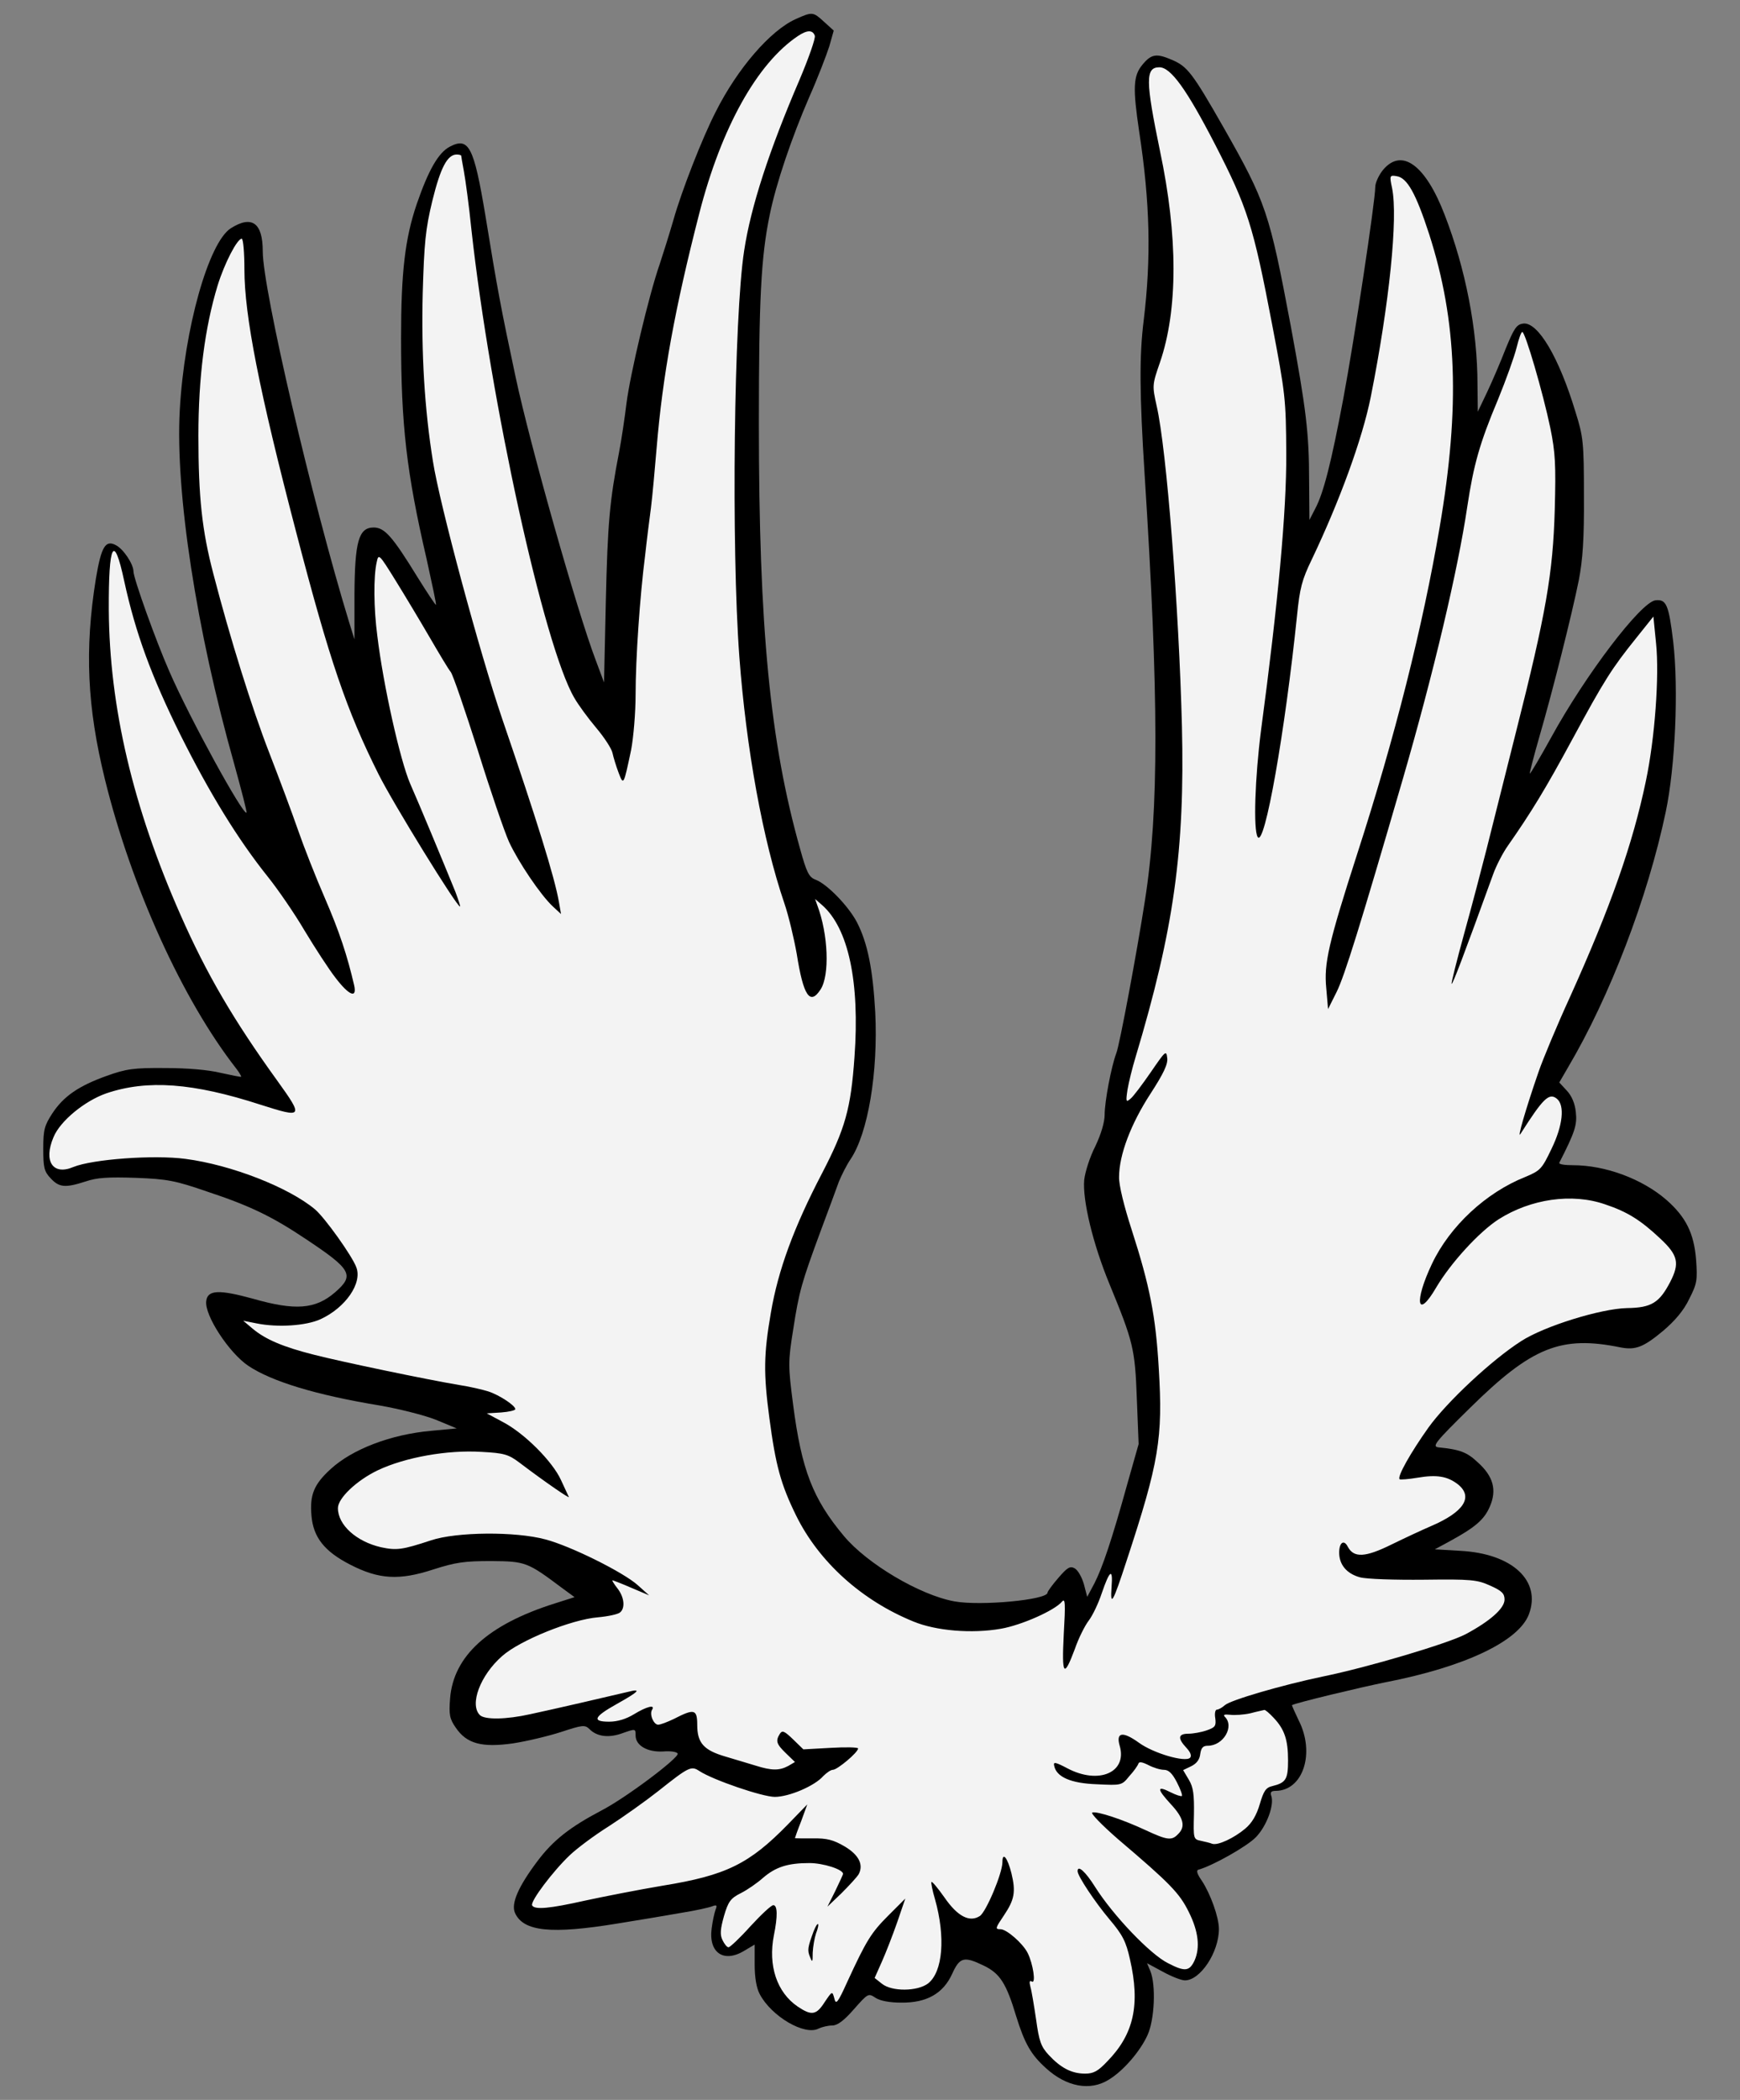 <?xml version="1.0" encoding="UTF-8" standalone="no"?>
<!DOCTYPE svg PUBLIC "-//W3C//DTD SVG 1.1//EN" "http://www.w3.org/Graphics/SVG/1.1/DTD/svg11.dtd">
<svg xmlns:dc="http://purl.org/dc/elements/1.1/" version="1.1" xmlns:xl="http://www.w3.org/1999/xlink" xmlns="http://www.w3.org/2000/svg" viewBox="40.5 67.5 283.5 342" width="283.5" height="342">
  <rect x="40.5" y="67.5" width="283.5" height="342" fill="#808080" stroke="none"/>
  <defs>
    <clipPath id="artboard_clip_path">
      <path d="M 40.5 67.5 L 324 67.5 L 324 356.885 L 284.746 409.5 L 40.5 409.5 Z"/>
    </clipPath>
  </defs>
  <g id="Vol_(8)" stroke="none" stroke-opacity="1" stroke-dasharray="none" fill="none" fill-opacity="1">
    <title>Vol (8)</title>
    <g id="Vol_(8)_Art" clip-path="url(#artboard_clip_path)">
      <title>Art</title>
      <g id="Group_53">
        <g id="Graphic_55">
          <path d="M 170.121 70.62 C 166.005 72.481 160.666 78.654 157.138 85.66 C 154.934 89.922 151.505 98.74 150.231 103.296 C 149.545 105.647 148.516 108.93 147.977 110.546 C 146.214 115.592 143.176 128.476 142.588 133.081 C 142.294 135.482 141.756 139.156 141.364 141.165 C 139.845 149.003 139.502 152.628 139.208 165.415 L 138.914 178.642 L 137.542 174.968 C 134.505 166.982 126.863 139.94 124.511 128.917 C 122.111 117.65 121.572 114.808 119.563 102.463 C 117.702 91.342 116.869 89.775 113.783 91.391 C 111.921 92.371 110.304 95.213 108.394 100.748 C 106.483 106.382 105.846 111.869 105.846 122.549 C 105.846 136.707 106.728 144.398 110.01 158.556 C 110.892 162.573 111.627 165.953 111.529 166.002 C 111.48 166.1 110.108 164.043 108.492 161.446 C 104.426 154.833 103.152 153.412 101.388 153.412 C 98.939 153.412 98.302 155.666 98.253 164.386 L 98.253 171.636 L 97.371 168.795 C 91.345 149.101 83.311 114.612 83.311 108.44 C 83.311 103.786 81.547 102.512 78.118 104.668 C 74.493 106.97 70.525 121.03 69.79 134.306 C 69.055 147.68 72.484 170.069 78.657 191.918 C 79.833 196.18 80.764 199.756 80.666 199.854 C 80.127 200.344 71.456 184.57 68.124 176.927 C 65.92 171.93 62.246 161.691 62.246 160.565 C 62.246 159.389 60.629 156.939 59.404 156.303 C 57.689 155.372 57.004 156.499 56.122 161.74 C 54.26 173.302 54.701 182.659 57.592 194.416 C 61.903 211.955 70.231 230.326 79 241.544 C 79.49 242.181 79.833 242.769 79.784 242.867 C 79.686 242.916 78.216 242.622 76.453 242.23 C 74.444 241.74 71.064 241.446 67.389 241.446 C 62.295 241.397 61.021 241.593 57.885 242.72 C 53.378 244.337 50.88 246.002 49.018 248.844 C 47.745 250.803 47.549 251.489 47.549 254.576 C 47.549 257.662 47.696 258.299 48.773 259.426 C 50.145 260.895 51.125 260.993 54.456 259.916 C 56.318 259.279 58.179 259.181 62.637 259.328 C 67.732 259.524 69.055 259.769 74.297 261.581 C 81.253 263.884 84.879 265.647 90.366 269.321 C 97.812 274.269 98.302 275.2 95.069 277.993 C 91.884 280.736 88.602 280.981 81.743 279.021 C 76.208 277.503 74.297 277.552 74.101 279.413 C 73.807 281.716 77.824 287.84 80.96 289.946 C 84.781 292.494 91.982 294.698 102.417 296.413 C 105.503 296.952 109.618 297.98 111.48 298.715 L 114.909 300.136 L 110.745 300.528 C 104.181 301.116 97.91 303.516 94.383 306.75 C 91.639 309.248 90.953 310.963 91.247 314.343 C 91.541 317.87 93.354 320.173 97.567 322.328 C 102.221 324.729 105.552 324.925 111.088 323.112 C 114.762 321.936 116.183 321.74 120.543 321.74 C 126.128 321.789 126.422 321.887 132.105 326.149 L 134.113 327.619 L 130.88 328.648 C 120.004 332.077 114.37 337.221 113.832 344.129 C 113.636 346.725 113.734 347.411 114.762 348.881 C 116.526 351.477 118.975 352.163 124.119 351.428 C 126.324 351.085 129.851 350.252 131.958 349.566 C 135.387 348.44 135.779 348.391 136.514 349.077 C 137.738 350.35 139.698 350.595 141.952 349.762 C 144.058 349.027 144.058 349.027 144.058 350.154 C 144.058 351.771 145.969 352.898 148.565 352.751 C 149.741 352.653 150.77 352.8 150.917 353.094 C 151.211 353.731 142.441 360.344 138.424 362.402 C 133.329 365.096 130.635 367.203 128.088 370.583 C 124.952 374.747 123.727 377.539 124.413 379.058 C 125.785 382.096 130.341 382.536 141.119 380.773 C 144.744 380.185 149.496 379.401 151.651 379.009 C 153.807 378.666 156.012 378.176 156.501 377.98 C 157.285 377.686 157.383 377.784 157.089 378.519 C 156.893 379.058 156.599 380.381 156.452 381.557 C 155.914 385.574 158.461 387.288 161.89 385.133 L 163.458 384.202 L 163.458 387.484 C 163.458 389.542 163.752 391.305 164.291 392.285 C 166.201 395.911 171.639 399.095 173.893 397.87 C 174.432 397.625 175.411 397.38 176.097 397.38 C 176.93 397.38 178.008 396.596 179.625 394.735 C 181.927 392.138 181.976 392.089 183.152 392.873 C 183.887 393.363 185.454 393.657 187.316 393.657 C 191.48 393.706 194.174 392.187 195.644 388.954 C 196.869 386.26 197.555 386.064 200.788 387.631 C 203.433 388.905 204.462 390.522 206.079 395.911 C 207.451 400.32 208.479 402.132 210.929 404.337 C 214.26 407.374 218.13 408.109 221.168 406.198 C 223.519 404.778 226.312 401.544 227.487 398.899 C 228.614 396.4 228.859 390.816 227.928 388.513 L 227.389 387.239 L 229.937 388.611 C 231.358 389.395 232.974 390.032 233.562 390.032 C 236.061 390.032 239.098 385.476 239.098 381.655 C 239.098 379.744 237.726 375.972 236.354 373.865 C 235.522 372.69 235.375 372.102 235.767 372.004 C 238.069 371.367 243.654 368.231 245.124 366.713 C 246.887 364.9 248.161 361.422 247.622 359.952 C 247.426 359.413 247.622 359.168 248.308 359.168 C 252.815 359.168 254.824 352.996 252.08 347.656 C 251.443 346.333 250.953 345.206 251.002 345.206 C 251.688 344.814 262.123 342.316 266.238 341.483 C 279.122 338.985 287.94 334.821 289.606 330.411 C 291.664 324.925 286.863 320.516 278.437 320.075 L 274.272 319.83 L 276.722 318.507 C 280.837 316.253 282.307 315.029 283.238 312.873 C 284.413 310.179 283.825 307.925 281.229 305.623 C 279.514 304.006 278.339 303.565 274.86 303.222 C 273.783 303.075 274.321 302.389 280.004 296.805 C 290.096 286.86 294.848 284.949 304.597 286.958 C 306.997 287.399 308.271 286.909 311.455 284.263 C 313.366 282.647 314.836 280.932 315.718 279.07 C 316.991 276.572 317.089 276.033 316.844 272.653 C 316.501 268.342 315.179 265.696 311.994 262.904 C 308.026 259.475 302.05 257.27 296.759 257.27 C 295.436 257.27 294.456 257.123 294.554 256.878 C 297.102 251.881 297.493 250.705 297.248 248.599 C 297.102 247.178 296.563 245.953 295.779 245.121 L 294.554 243.798 L 295.975 241.348 C 302.784 229.836 308.957 213.718 311.896 199.756 C 313.464 192.31 314.003 179.72 313.121 172.028 C 312.386 165.953 311.994 165.072 310.231 165.268 C 307.83 165.562 298.816 177.417 293.231 187.607 C 291.419 190.889 289.851 193.535 289.753 193.486 C 289.704 193.388 290.39 190.693 291.321 187.46 C 293.525 179.867 296.612 167.57 297.738 161.985 C 298.375 158.654 298.62 155.323 298.571 148.268 C 298.571 139.548 298.473 138.666 297.2 134.6 C 294.505 125.684 291.076 119.903 288.675 120.197 C 287.598 120.344 287.206 120.932 285.834 124.263 C 285.001 126.419 283.629 129.603 282.797 131.367 L 281.278 134.551 L 281.229 130.142 C 281.229 121.177 279.269 111.232 275.889 102.512 C 272.754 94.331 268.884 91.538 265.846 95.164 C 265.16 95.996 264.572 97.27 264.572 97.956 C 264.572 100.258 261.143 122.941 259.38 132.347 C 257.42 142.781 256.146 147.827 254.775 150.375 L 253.844 152.187 L 253.795 145.819 C 253.795 138.029 253.305 134.11 250.806 120.589 C 247.328 102.12 246.789 100.454 239.882 88.305 C 234.738 79.291 233.954 78.311 231.407 77.233 C 228.908 76.156 228.075 76.303 226.655 78.017 C 225.136 79.83 225.038 81.74 226.116 88.991 C 227.879 100.503 228.075 109.517 226.851 119.609 C 226.116 125.439 226.165 131.71 226.997 144.839 C 229.3 180.797 229.349 199.56 227.046 214.159 C 225.773 222.389 222.931 237.625 222.392 238.997 C 221.56 241.201 220.482 246.884 220.482 249.04 C 220.482 250.265 219.894 252.224 218.963 254.184 C 218.081 255.898 217.298 258.348 217.151 259.671 C 216.857 262.953 218.571 270.105 221.266 276.621 C 225.136 286.027 225.43 287.154 225.724 295.286 L 226.018 302.683 L 224.156 309.248 C 221.658 318.262 220.139 322.769 218.816 325.366 L 217.64 327.57 L 217.102 325.513 C 216.759 324.337 216.122 323.21 215.583 322.916 C 214.848 322.524 214.407 322.769 212.937 324.484 C 211.958 325.611 211.174 326.688 211.174 326.884 C 211.174 328.06 200.249 329.089 195.987 328.305 C 190.353 327.276 181.78 322.181 178.008 317.674 C 172.913 311.599 171.1 306.848 169.729 296.315 C 168.896 289.897 168.896 289.309 169.729 284.067 C 170.708 277.748 171.1 276.425 174.187 268.048 C 175.46 264.667 176.783 261.042 177.175 259.964 C 177.616 258.887 178.449 257.221 179.086 256.29 C 181.927 252.077 183.593 242.132 183.103 232.334 C 182.711 225.378 181.878 221.116 180.114 217.686 C 178.743 215.09 175.313 211.514 173.403 210.779 C 172.325 210.387 171.933 209.652 170.855 205.733 C 165.956 188.342 164.144 169.824 164.144 136.462 C 164.144 116.327 164.487 109.371 165.907 102.512 C 166.936 97.417 169.484 89.922 172.374 83.259 C 173.746 80.173 175.166 76.45 175.607 75.078 L 176.342 72.481 L 174.775 71.061 C 172.962 69.395 172.864 69.395 170.121 70.62 Z" fill="black"/>
        </g>
        <g id="Graphic_54">
          <path d="M 173.256 73.314 C 172.913 72.334 171.982 72.383 170.512 73.363 C 163.85 77.821 158.02 88.305 154.444 102.218 C 150.476 117.65 148.467 128.623 147.487 140.43 C 147.193 143.908 146.802 148.317 146.557 150.228 C 146.312 152.089 145.871 155.519 145.626 157.821 C 144.744 164.68 144.058 174.87 144.058 180.601 C 144.058 183.541 143.715 187.656 143.323 189.664 C 142.099 195.445 142.099 195.494 141.266 193.29 C 140.874 192.261 140.433 190.791 140.286 190.105 C 140.139 189.419 138.963 187.607 137.64 186.039 C 136.318 184.472 134.701 182.267 134.064 181.14 C 129.116 172.665 120.396 132.837 117.31 104.912 C 116.918 100.993 116.33 96.731 116.085 95.409 C 115.84 94.086 115.644 92.959 115.644 92.861 C 115.644 92.763 115.301 92.665 114.909 92.665 C 113.391 92.665 112.264 94.821 110.941 100.209 C 109.814 104.863 109.618 107.068 109.373 115.249 C 109.129 125.047 109.667 134.11 111.039 142.634 C 112.117 149.591 118.682 173.89 122.307 184.521 C 127.99 201.128 130.88 210.436 131.566 214.404 L 131.909 216.364 L 130.586 215.139 C 128.577 213.277 124.952 207.889 123.433 204.606 C 122.699 202.99 120.396 196.278 118.339 189.664 C 116.232 183.051 114.272 177.319 113.93 176.927 C 113.587 176.535 112.068 173.988 110.5 171.293 C 108.933 168.599 106.434 164.435 104.915 161.985 C 102.27 157.723 102.172 157.625 101.878 159.046 C 101.339 161.397 101.388 166.59 101.976 171.048 C 102.956 179.181 105.699 191.33 107.316 195.102 C 108.835 198.532 112.656 207.742 114.713 212.788 C 115.203 214.11 115.546 215.139 115.448 215.139 C 114.909 215.139 104.573 198.385 102.172 193.584 C 96.979 183.198 94.236 175.213 88.749 154.147 C 82.723 131.122 80.323 118.874 80.323 111.379 C 80.323 108.636 80.127 106.382 79.882 106.382 C 79.147 106.382 77.089 110.35 75.963 113.976 C 73.856 120.883 72.827 129.015 72.827 138.47 C 72.827 148.464 73.415 153.951 75.277 161.006 C 77.971 171.391 81.547 182.855 84.389 190.154 C 86.005 194.318 88.112 199.952 89.043 202.647 C 89.974 205.341 91.933 210.338 93.452 213.816 C 95.803 219.254 97.077 223.124 98.204 227.974 C 98.694 230.179 97.371 229.64 95.167 226.75 C 94.089 225.378 91.835 221.9 90.121 219.058 C 88.455 216.217 85.712 212.249 84.095 210.24 C 79.245 204.165 74.689 196.768 69.888 187.166 C 65.185 177.662 62.588 170.656 60.727 162.083 C 59.061 154.294 58.179 155.911 58.228 166.835 C 58.326 182.61 62.148 198.972 69.937 216.56 C 74.15 226.113 78.559 233.657 85.712 243.553 C 89.974 249.481 89.876 249.628 82.968 247.423 C 71.945 243.847 64.499 243.308 57.836 245.562 C 54.309 246.786 50.292 250.069 49.214 252.714 C 47.549 256.633 49.116 258.985 52.448 257.564 C 55.583 256.29 65.528 255.555 70.721 256.241 C 78.216 257.221 87.573 260.895 91.835 264.471 C 93.403 265.794 97.861 272.016 98.547 273.877 C 99.576 276.474 96.783 280.491 92.717 282.353 C 90.366 283.43 85.761 283.724 82.331 283.039 L 80.127 282.598 L 81.694 283.92 C 83.752 285.635 86.593 286.86 91.639 288.133 C 95.999 289.26 110.353 292.249 115.399 293.081 C 117.016 293.326 119.122 293.816 120.053 294.11 C 121.866 294.698 124.462 296.413 124.462 297.001 C 124.462 297.197 123.433 297.442 122.16 297.539 L 119.808 297.686 L 122.454 299.107 C 125.932 300.92 130.537 305.525 131.909 308.562 C 132.497 309.836 133.084 311.11 133.182 311.306 C 133.378 311.648 129.41 308.954 125.148 305.721 C 123.336 304.349 122.601 304.153 118.926 303.957 C 113.391 303.614 106.532 304.839 102.074 306.945 C 98.596 308.611 95.558 311.502 95.558 313.118 C 95.558 315.862 98.547 318.556 102.564 319.487 C 105.111 320.026 105.993 319.928 110.745 318.36 C 114.86 316.988 124.462 316.89 129.361 318.213 C 133.476 319.291 142.05 323.553 144.401 325.659 L 146.263 327.325 L 143.372 326.1 C 141.805 325.415 140.384 324.876 140.286 324.876 C 140.188 324.876 140.531 325.464 141.07 326.149 C 142.245 327.619 142.392 329.432 141.511 330.118 C 141.168 330.411 139.551 330.754 137.934 330.901 C 133.623 331.244 125.148 334.674 122.307 337.221 C 118.731 340.356 116.967 345.108 118.682 346.823 C 119.465 347.607 122.993 347.558 126.912 346.676 C 130.39 345.941 139.698 343.786 142.784 343.051 C 145.087 342.463 144.695 342.953 140.923 345.059 C 137.249 347.117 136.906 347.901 139.747 347.901 C 141.119 347.901 142.539 347.46 143.813 346.676 C 145.822 345.451 147.291 345.059 146.753 345.941 C 146.263 346.676 146.997 348.391 147.732 348.391 C 148.124 348.391 149.251 347.95 150.28 347.46 C 153.611 345.745 154.101 345.843 154.101 348.44 C 154.101 351.379 155.179 352.555 158.706 353.584 C 160.225 354.024 162.429 354.71 163.605 355.053 C 166.25 355.886 167.475 355.886 168.945 355.102 L 170.023 354.465 L 168.553 353.045 C 166.985 351.526 166.838 351.036 167.573 349.86 C 167.965 349.272 168.308 349.419 169.729 350.791 L 171.394 352.408 L 175.852 352.163 C 178.302 352.016 180.31 352.065 180.31 352.261 C 180.31 352.898 176.93 355.739 176.195 355.739 C 175.852 355.739 175.166 356.229 174.628 356.768 C 173.207 358.385 169.043 360.148 166.74 360.148 C 164.732 360.148 156.697 357.405 154.444 355.935 C 153.121 355.053 152.729 355.249 147.732 359.217 C 145.675 360.834 142.099 363.381 139.747 364.9 C 137.396 366.37 134.505 368.525 133.329 369.652 C 130.635 372.2 126.814 377.245 127.206 377.833 C 127.647 378.568 130.096 378.323 135.779 377.05 C 138.718 376.413 144.45 375.286 148.516 374.6 C 158.804 372.934 162.576 371.073 168.847 364.655 L 172.031 361.373 L 171.051 364.067 C 170.463 365.537 170.023 366.811 170.023 366.86 C 170.023 366.909 171.345 366.909 172.913 366.909 C 175.215 366.86 176.293 367.154 178.057 368.182 C 180.408 369.554 181.241 371.171 180.408 372.738 C 180.114 373.228 178.841 374.6 177.616 375.825 L 175.313 378.029 L 176.587 375.482 C 177.273 374.061 177.861 372.787 177.861 372.69 C 177.861 371.955 174.628 370.926 172.374 370.926 C 168.847 370.926 166.887 371.563 164.83 373.326 C 163.899 374.159 162.282 375.286 161.204 375.825 C 159.539 376.658 159.147 377.197 158.461 379.548 C 157.873 381.655 157.775 382.585 158.216 383.467 C 158.51 384.104 158.951 384.643 159.196 384.643 C 159.441 384.643 161.057 383.124 162.772 381.214 C 164.487 379.352 166.152 377.784 166.495 377.784 C 167.181 377.784 167.23 379.548 166.593 382.683 C 165.614 387.631 167.083 391.991 170.463 394.294 C 172.717 395.813 173.501 395.715 174.873 393.559 C 176.097 391.746 176.097 391.746 176.44 392.971 C 176.685 394.049 176.979 393.755 178.547 390.277 C 181.682 383.467 182.466 382.242 185.258 379.45 L 188.002 376.707 L 186.679 380.577 C 185.944 382.683 184.817 385.574 184.181 386.994 L 183.005 389.64 L 184.181 390.571 C 185.797 391.893 190.01 391.844 191.725 390.522 C 194.125 388.611 194.566 382.977 192.852 376.854 C 192.411 375.384 192.166 374.11 192.264 374.012 C 192.362 373.865 193.293 374.992 194.37 376.511 C 196.526 379.646 198.486 380.626 200.151 379.548 C 201.18 378.862 203.825 372.591 203.825 370.779 C 203.825 369.015 204.658 370.044 205.295 372.591 C 206.03 375.629 205.785 376.903 204.07 379.45 C 202.65 381.557 202.601 381.704 203.531 381.704 C 204.511 381.704 207.157 384.006 207.94 385.574 C 208.822 387.337 209.312 390.62 208.626 390.228 C 208.234 389.983 208.185 390.277 208.381 391.061 C 208.577 391.697 208.969 394.098 209.312 396.4 C 209.802 399.928 210.096 400.81 211.37 402.181 C 213.329 404.288 215.093 405.219 217.298 405.219 C 218.669 405.219 219.404 404.827 220.923 403.21 C 225.234 398.801 226.312 394 224.597 386.554 C 223.96 383.712 223.421 382.634 221.266 380.087 C 218.914 377.295 216.073 373.032 216.073 372.249 C 216.073 371.171 217.346 372.298 218.914 374.796 C 221.854 379.45 227.928 385.819 230.819 387.239 C 233.562 388.66 234.297 388.562 235.13 386.798 C 236.061 384.692 235.767 382.046 234.199 378.911 C 232.68 375.825 231.162 374.257 222.686 367.056 C 220.041 364.753 218.13 362.794 218.473 362.696 C 219.257 362.451 223.421 363.822 227.193 365.586 C 230.672 367.203 231.407 367.301 232.435 366.223 C 233.709 364.998 233.366 363.577 231.211 361.275 C 228.957 358.825 228.957 358.238 231.26 359.413 C 232.141 359.854 232.925 360.099 233.072 360.001 C 233.17 359.854 232.827 358.874 232.239 357.748 C 231.505 356.327 230.917 355.739 230.133 355.739 C 229.545 355.739 228.418 355.396 227.585 354.955 C 226.606 354.465 226.067 354.367 225.969 354.759 C 225.871 355.053 225.234 355.984 224.499 356.768 C 223.274 358.287 223.225 358.287 219.208 358.091 C 214.995 357.944 212.595 356.915 212.252 355.053 C 212.105 354.416 212.448 354.465 214.407 355.494 C 219.502 358.189 224.205 356.18 222.931 351.82 C 222.294 349.615 223.421 349.419 226.067 351.33 C 228.418 353.045 233.611 354.563 234.395 353.779 C 234.689 353.486 234.493 352.898 233.807 352.163 C 232.337 350.595 232.435 349.86 234.15 349.86 C 234.885 349.86 236.256 349.615 237.089 349.321 C 238.51 348.832 238.657 348.587 238.51 347.362 C 238.363 346.578 238.51 345.941 238.755 345.941 C 239.049 345.941 239.637 345.598 240.078 345.206 C 241.008 344.373 249.435 341.924 255.999 340.552 C 263.446 339.034 276.428 335.163 279.318 333.645 C 283.335 331.489 285.638 329.432 285.638 328.011 C 285.638 327.031 285.197 326.59 283.335 325.757 C 281.18 324.778 280.249 324.68 272.509 324.778 C 267.757 324.827 263.152 324.68 262.074 324.386 C 259.918 323.798 258.694 322.328 258.694 320.369 C 258.694 318.703 259.478 318.164 260.114 319.438 C 261.094 321.25 262.956 321.152 267.218 319.046 C 269.422 317.968 272.264 316.645 273.636 316.058 C 279.024 313.755 280.592 311.306 278.045 309.248 C 276.33 307.925 274.615 307.631 271.431 308.17 C 269.961 308.415 268.639 308.513 268.541 308.415 C 268.1 308.023 270.353 304.055 273.244 299.989 C 276.281 295.776 283.58 288.966 288.332 285.929 C 292.105 283.479 301.315 280.638 305.577 280.54 C 309.594 280.491 310.868 279.658 312.631 276.278 C 314.199 273.241 313.905 271.918 311.015 269.224 C 307.83 266.235 305.675 264.863 302 263.639 C 296.612 261.777 289.9 262.757 284.658 266.088 C 281.474 268.146 276.869 273.192 274.517 277.16 C 271.382 282.549 270.843 279.56 273.832 273.29 C 276.722 267.215 282.601 261.728 289.018 259.181 C 291.468 258.152 291.713 257.907 293.28 254.625 C 295.142 250.803 295.485 247.521 294.162 246.443 C 292.888 245.415 291.909 246.394 288.234 252.175 C 287.647 253.155 289.018 248.305 291.174 242.083 C 291.86 240.075 294.162 234.539 296.318 229.836 C 302.882 215.286 306.508 205.047 308.663 194.71 C 310.133 187.754 310.868 177.613 310.329 172.322 L 309.888 167.913 L 307.144 171.342 C 303.127 176.339 301.902 178.25 296.71 187.852 C 292.35 195.935 289.949 199.854 286.177 205.243 C 285.344 206.419 284.266 208.525 283.776 209.897 C 278.877 223.418 277.163 227.876 277.016 227.729 C 276.918 227.631 277.849 223.957 279.073 219.499 C 280.298 215.09 281.915 208.917 282.699 205.831 C 283.482 202.745 285.638 194.122 287.5 186.725 C 292.399 167.374 293.525 160.908 293.819 150.473 C 294.015 143.173 293.917 141.214 293.084 137.148 C 291.909 131.514 289.018 121.569 288.528 121.569 C 288.332 121.569 287.94 122.745 287.598 124.116 C 287.255 125.537 285.883 129.358 284.56 132.592 C 281.572 139.695 280.592 143.222 279.563 150.032 C 278.045 160.32 274.027 177.27 269.079 194.318 C 262.074 218.421 259.576 226.407 258.302 229.003 L 256.881 231.844 L 256.587 228.415 C 256.195 224.447 256.93 221.165 261.633 206.566 C 267.757 187.656 272.313 169.53 275.056 153.412 C 278.437 133.669 277.898 119.756 273.342 105.598 C 271.186 98.985 269.765 96.437 268.051 96.192 C 266.924 95.996 266.875 96.094 267.316 98.152 C 268.296 102.953 266.875 116.915 263.838 132.151 C 262.466 139.009 258.743 149.15 254.236 158.605 C 252.619 161.936 252.276 163.308 251.835 167.668 C 249.876 186.676 246.544 205.586 245.418 203.822 C 244.683 202.647 244.977 194.122 245.956 186.48 C 248.749 165.611 250.121 150.767 250.072 141.41 C 250.023 132.445 249.925 131.661 247.769 120.344 C 244.683 104.178 243.752 101.287 238.461 90.999 C 233.856 82.083 231.26 78.458 229.398 78.458 C 227.095 78.458 227.144 80.663 229.496 92.077 C 232.435 105.941 232.435 117.944 229.496 126.517 C 228.222 130.191 228.222 130.289 228.957 133.62 C 230.574 140.626 232.582 166.443 233.072 185.745 C 233.562 206.027 231.749 218.911 225.528 239.634 C 224.989 241.397 224.401 243.798 224.205 244.974 C 223.911 246.933 223.96 247.08 224.695 246.443 C 225.136 246.1 226.606 244.141 228.026 242.083 C 230.378 238.654 230.525 238.507 230.672 239.781 C 230.819 240.81 230.084 242.328 227.928 245.66 C 224.744 250.558 222.833 255.604 222.833 259.181 C 222.784 260.503 223.666 264.031 224.891 267.803 C 227.83 276.915 228.81 281.863 229.3 290.387 C 229.986 301.704 229.349 305.623 224.058 321.691 C 221.854 328.452 221.364 329.383 221.609 325.953 C 221.854 322.818 221.315 323.161 219.992 327.031 C 219.453 328.648 218.522 330.607 217.885 331.44 C 217.249 332.273 216.22 334.331 215.632 336.045 C 213.819 340.895 213.476 340.405 213.819 333.645 C 214.113 328.599 214.064 327.717 213.525 328.354 C 212.35 329.775 206.961 332.175 203.58 332.763 C 198.828 333.596 192.999 333.106 189.324 331.587 C 180.898 328.158 173.942 321.887 170.219 314.343 C 167.72 309.248 166.887 306.211 165.858 298.47 C 164.879 291.122 164.928 288.084 166.103 281.275 C 167.279 274.367 169.827 267.411 174.432 258.593 C 178.204 251.342 179.135 248.06 179.723 239.634 C 180.604 227.435 178.743 218.666 174.432 214.894 L 173.305 213.914 L 173.648 214.894 C 175.46 219.646 175.705 226.358 174.187 228.66 C 172.472 231.306 171.394 229.689 170.317 222.879 C 169.876 220.381 168.994 216.658 168.308 214.649 C 164.781 204.312 162.086 189.468 160.96 174.429 C 159.637 156.499 160.078 119.07 161.743 108.342 C 162.821 101.189 165.809 92.028 170.757 80.516 C 172.276 76.939 173.403 73.706 173.256 73.314 Z M 248.014 347.264 C 247.328 346.529 246.642 345.941 246.495 345.99 C 246.348 346.039 245.32 346.235 244.242 346.529 C 243.164 346.774 241.645 346.872 240.911 346.774 C 239.98 346.676 239.735 346.774 240.078 347.117 C 241.645 348.685 239.833 351.82 237.285 351.82 C 236.501 351.82 236.208 352.163 236.061 353.143 C 235.963 354.073 235.473 354.71 234.591 355.151 L 233.268 355.788 L 234.199 357.356 C 234.934 358.58 235.081 359.756 235.032 362.99 C 234.934 366.958 234.934 367.056 236.159 367.301 C 236.844 367.448 237.677 367.644 238.02 367.791 C 238.951 368.084 241.547 366.86 243.36 365.341 C 244.487 364.41 245.222 363.137 245.76 361.324 C 246.397 359.168 246.74 358.629 247.818 358.385 C 250.023 357.846 250.365 357.258 250.365 354.22 C 250.365 350.84 249.778 349.125 248.014 347.264 Z M 173.06 382.046 L 173.06 382.046 C 173.354 381.312 173.648 380.773 173.795 380.871 C 173.893 380.969 173.746 381.655 173.452 382.389 C 173.207 383.124 172.962 384.545 172.913 385.525 C 172.913 387.092 172.864 387.19 172.472 386.211 C 172.031 385.133 172.08 384.692 173.06 382.046 Z" fill="#f3f3f3"/>
        </g>
      </g>
    </g>
  </g>
</svg>
